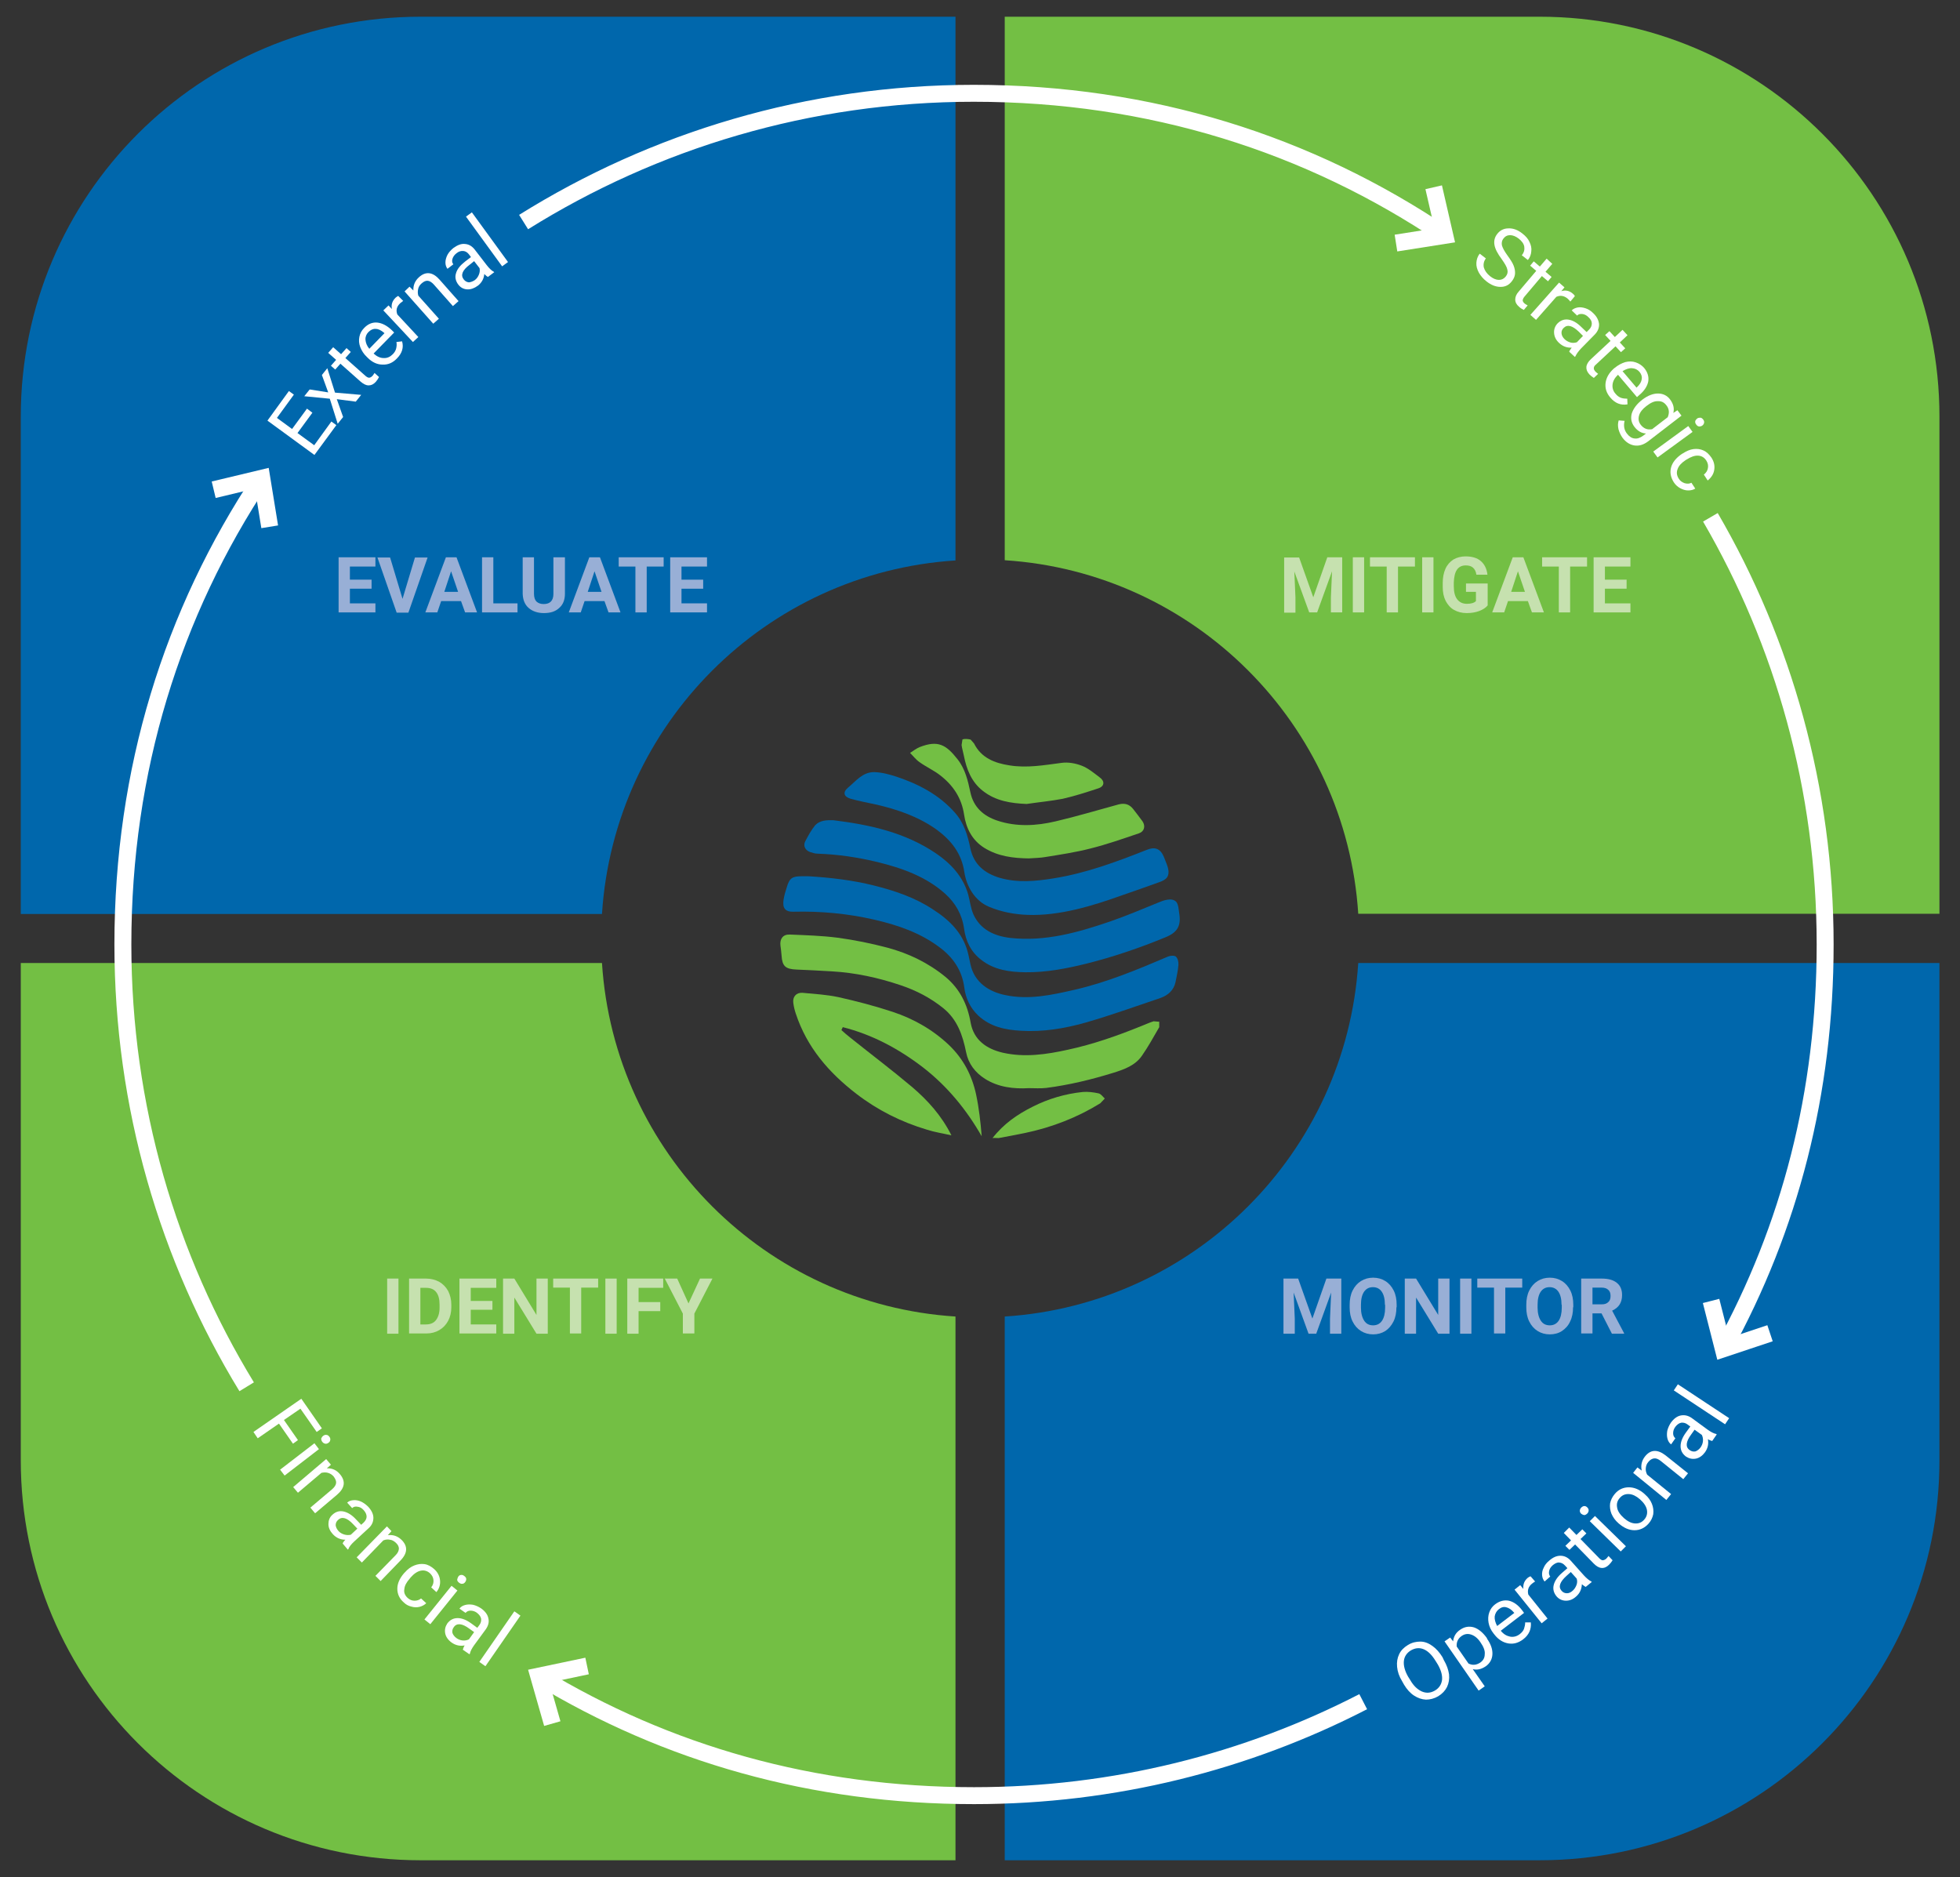 <?xml version="1.0" encoding="utf-8"?>
<!-- Generator: Adobe Illustrator 27.6.1, SVG Export Plug-In . SVG Version: 6.00 Build 0)  -->
<svg version="1.1" id="Layer_1" xmlns="http://www.w3.org/2000/svg" xmlns:xlink="http://www.w3.org/1999/xlink" x="0px" y="0px"
	 viewBox="0 0 867.7 830.9" style="enable-background:new 0 0 867.7 830.9;" xml:space="preserve">
<rect x="0" y="0" width="867.7" height="830.9" fill="#333333" stroke="none"/>
<style type="text/css">
	.st0{fill:#0067AC;}
	.st1{fill:#73BF44;}
	.st2{fill:#FFFFFF;}
	.st3{fill:none;stroke:#FFFFFF;stroke-width:7.5;}
	.st4{fill:#98AFD6;}
	.st5{fill:#C6E1AF;}
</style>
<g>
	<g>
		<path class="st0" d="M357.9,387.9c9.8,0.6,19.4,1.7,29,4.1c9.2,2.3,18.1,5.3,26,10.5c7.2,4.6,13.2,10.3,15.5,18.9
			c0.5,1.8,0.8,3.6,1.2,5.4c1.8,8.4,8.6,12.3,15.4,13.7c10.4,2.2,20.4,0,30.5-2.3c14.5-3.3,28.1-9,41.7-14.8c1-0.4,2.8-0.5,3.4,0.1
			c0.8,0.7,1.2,2.4,1.1,3.6c-0.2,2.6-0.8,5.2-1.3,7.7c-0.8,3.6-3.3,5.8-6.7,7c-11,3.7-22,7.7-33.2,10.9c-9.2,2.6-18.8,4.2-28.5,3.6
			c-6.9-0.4-13.5-1.7-18.9-6.7c-3.6-3.4-5.6-7.7-6.2-12.4c-1-7.7-5-13.4-10.9-17.8c-8.6-6.5-18.6-9.9-29-12.3
			c-11.8-2.7-23.6-3.8-35.7-3.5c-3.7,0.1-5-1.6-4.4-5.4c0.3-1.8,0.8-3.6,1.4-5.4c1.2-4.1,2.4-4.9,6.7-4.9H357.9z"/>
		<path class="st0" d="M369,363.1c16.1,2,31.7,5.4,45.4,14.7c6.6,4.5,11.9,10.2,14.2,18.1c0.8,2.9,1.1,6,2.3,8.8
			c3.1,6.9,9.4,9.7,16.4,10.5c15.4,1.7,29.9-2.4,44.2-7.3c7.2-2.5,14.3-5.5,21.4-8.4c2.1-0.9,5.9-2.3,7.8-0.3c1,1.1,1.1,3.5,1.3,4.8
			c1,5.7-0.6,8.7-6,10.9c-11.4,4.7-23.1,8.7-35.1,11.7c-8.9,2.2-17.8,3.9-27,3.8c-6.9-0.1-13.8-1-19.5-5.5
			c-4.6-3.5-6.9-8.4-7.6-13.8c-0.9-6.3-3.8-11.3-8.3-15.4c-8.6-7.7-19.1-11.4-30.1-14.1c-8.7-2.1-17.5-3.4-26.5-3.7
			c-1.1,0-2.2-0.4-3.2-0.7c-2.1-0.7-3.2-2.6-2.3-4.6c1.3-2.5,2.7-5.1,4.5-7.3C363,363.1,366,363,369,363.1"/>
		<path class="st1" d="M455.5,481.7c-6.8,0.4-13.5-0.4-19.4-4.1c-4.4-2.8-7.4-6.7-8.4-11.8c-1.5-7.5-3.9-14.5-10.1-19.5
			c-5.7-4.6-12.1-7.9-19-10.2c-9.8-3.3-19.9-5.5-30.3-6.1c-5.2-0.3-10.5-0.6-15.7-0.8c-4.9-0.2-6.3-1.5-6.6-6.2
			c-0.1-1.5-0.3-3-0.5-4.5c-0.3-2.9,1.1-4.9,4.1-4.8c7.1,0.3,14.2,0.5,21.2,1.4c7.4,1,14.8,2.5,22,4.4c9.4,2.5,18.1,6.7,25.7,12.9
			c6.4,5.3,9.8,12.2,11.2,20.3c1.4,7.7,7,11.6,14.2,13.3c9.7,2.2,19.3,0.8,28.8-1.3c11.2-2.4,22-6.2,32.6-10.5
			c1.8-0.7,3.5-1.5,5.4-2.1l2.5,0.2l0,2.4c-2.5,4.3-4.9,8.7-7.7,12.7c-3,4.3-7.8,6-12.6,7.5c-9.7,3-19.6,5.4-29.7,6.7
			C460.6,481.9,458,481.7,455.5,481.7"/>
		<path class="st1" d="M372.5,456c1.3,1.2,2.6,2.3,4,3.4c9.1,7.3,18.4,14.3,27.3,21.8c6.9,5.9,13,12.6,17.4,21.4
			c-3.9-0.9-7.4-1.4-10.8-2.5c-11.4-3.4-21.8-8.6-31.3-15.9c-12.2-9.4-21.9-20.6-26.8-35.5c-0.5-1.5-0.9-3.1-1.1-4.7
			c-0.4-2.7,1.3-4.7,4.1-4.5c5.3,0.5,10.6,0.8,15.8,1.9c8.1,1.8,16.1,3.9,24,6.5c9.4,3.1,18,8,25.2,14.9c6.2,6,10,13.3,11.8,21.6
			c1.3,6.1,2,12.3,2.5,18.6c-6.8-11.9-15.3-22.2-26-30.5c-10.7-8.2-22.4-14.5-35.5-17.8L372.5,456z"/>
		<path class="st0" d="M455,405c-5.9-0.2-11.7-1.3-17.2-3.6c-6.2-2.6-9.9-8.9-10.9-15.4c-1.2-8.2-5.8-14-12.2-18.7
			c-8.1-5.8-17.4-9-27.1-11.2c-3.7-0.8-7.4-1.5-11-2.5c-3.1-0.9-3.6-2.9-1.2-4.9c3.5-2.9,6.5-7,11.7-6.9c3.3,0.1,6.6,1,9.7,2
			c9.9,3.3,18.9,8,25.9,15.9c4.1,4.6,5.7,10.1,6.9,15.9c1.5,7.1,6.3,11,13,13c8,2.3,16,1.5,24,0.2c14.3-2.3,27.7-7.3,41.1-12.6
			c3.4-1.4,5.9-0.7,7.5,3c0.5,1.1,0.8,2.2,1.3,3.3c0.8,2.1,1.5,4.8-0.4,6.5c-0.9,0.8-2.2,1.3-3.4,1.7c-5.3,1.9-10.6,3.8-15.9,5.6
			C483.7,401,469.1,405.5,455,405"/>
		<path class="st1" d="M455.4,380c-6.9-0.1-13.6-0.9-19.7-4.7c-5.4-3.4-8-8.7-8.9-14.7c-1.1-7.4-4.9-13-10.6-17.4
			c-2.8-2.2-6.2-3.7-9.1-5.8c-1.6-1.1-2.8-2.7-4.2-4.1c1.4-0.9,2.8-2,4.3-2.6c8-3.1,11.6-1.1,16.7,5.4c3.4,4.3,4.6,9.5,5.7,14.7
			c1.4,6.6,5.9,10.5,12,12.5c8.5,2.8,17.2,2.3,25.7,0.3c9.4-2.2,18.7-5,27.9-7.5c2.7-0.7,4.8-0.1,6.5,2.1c1.4,1.8,2.8,3.6,4.1,5.4
			c1.4,2.1,0.8,4.5-1.6,5.3c-7.1,2.4-14.2,4.9-21.4,6.7c-6.6,1.7-13.3,2.7-20.1,3.8C460.5,379.8,457.9,379.8,455.4,380"/>
		<path class="st1" d="M454.5,355.9c-7-0.3-13.7-1.3-19.4-5.8c-5.1-4-7.2-9.6-8.4-15.6c-0.3-1.6-0.8-3.1-1-4.7l0.4-2.5
			c1.1-0.3,2.4-0.2,3.6,0.1l1.5,1.7c3.2,6.4,9.1,8.7,15.6,9.7c7.8,1.3,15.5-0.1,23.2-1.1c2.9-0.4,6.2,0.2,9,1.3
			c2.8,1.1,5.3,3.2,7.8,5.1c2.4,1.7,2.2,4-0.6,4.9c-5.2,1.7-10.4,3.4-15.7,4.6C465.3,354.6,459.9,355.1,454.5,355.9"/>
		<path class="st1" d="M439.4,503.8c4.9-6.3,11-10.5,17.8-13.9c6.9-3.5,14.4-5.7,22.1-6.5c2.3-0.2,4.7,0.1,7,0.6
			c1.1,0.2,1.9,1.5,2.8,2.3l-2,2.1c-10.2,6.3-21.3,10.6-33.1,13.1c-4,0.8-7.9,1.6-11.9,2.3C441.2,503.8,440.3,503.7,439.4,503.8"/>
	</g>
	<path class="st1" d="M858.6,404.5V184.4c0-97.7-79.2-177-177-177H444.8V248c84,5.4,151.1,72.5,156.5,156.5H858.6z"/>
	<path class="st0" d="M422.9,7.4H186.2c-97.8,0-177,79.2-177,177v220.2h257.3c5.4-84,72.5-151.1,156.5-156.5V7.4z"/>
	<path class="st1" d="M9.2,426.3v220.2c0,97.8,79.2,177,177,177h236.8V582.8c-84-5.4-151.1-72.5-156.5-156.5H9.2z"/>
	<path class="st0" d="M444.8,823.5h236.8c97.8,0,177-79.2,177-177V426.3H601.3c-5.4,84-72.5,151.1-156.5,156.5V823.5z"/>
	<g>
		<path class="st2" d="M138.3,182.7l-6.6,9l7.4,5.4l7.6-10.5l2.2,1.6l-9.7,13.2l-20.8-15.2l9.5-13.1l2.2,1.6l-7.5,10.3l6.7,4.9
			l6.6-9L138.3,182.7z"/>
	</g>
	<g>
		<path class="st2" d="M145.3,173.7l-2.8-7.7l2.4-3l3.4,10.8l11.6,1l-2.4,3l-8.4-1.1l2.8,7.9l-2.4,3l-3.5-11.1l-11.3-1.1l2.4-3
			L145.3,173.7z"/>
	</g>
	<g>
		<path class="st2" d="M147.5,153.7l3.5,3.1l2.4-2.7l1.9,1.7l-2.4,2.7l8.9,7.9c0.6,0.5,1.1,0.8,1.6,0.8c0.5,0,1-0.3,1.5-0.8
			c0.3-0.3,0.5-0.7,0.9-1.3l2,1.8c-0.4,0.8-0.9,1.5-1.4,2.1c-1,1.1-2,1.6-3.2,1.6c-1.2,0-2.3-0.6-3.6-1.7l-8.9-7.9l-2.3,2.6
			l-1.9-1.7l2.3-2.6l-3.5-3.1L147.5,153.7z"/>
	</g>
	<g>
		<path class="st2" d="M175.7,158.7c-1.8,1.9-3.9,2.8-6.3,2.7c-2.4,0-4.6-1-6.6-3l-0.4-0.4c-1.4-1.3-2.3-2.8-2.9-4.3
			c-0.6-1.6-0.7-3.1-0.4-4.6c0.3-1.5,1-2.8,2.1-3.9c1.7-1.8,3.7-2.6,5.8-2.4c2.1,0.2,4.3,1.3,6.5,3.4l1,1l-9.1,9.3
			c1.4,1.3,2.9,2,4.4,2c1.6,0.1,2.9-0.5,4.1-1.7c0.8-0.8,1.3-1.7,1.5-2.6c0.2-0.9,0.3-1.8,0.1-2.8l2.5-0.3
			C178.8,153.8,178,156.4,175.7,158.7z M163.1,147c-0.9,0.9-1.4,2.1-1.3,3.4c0.1,1.3,0.6,2.7,1.7,4l6.7-6.9l-0.2-0.2
			c-1.3-1.1-2.5-1.7-3.7-1.7C165.2,145.5,164.1,146,163.1,147z"/>
	</g>
	<g>
		<path class="st2" d="M178.5,133.2c-0.4,0.3-0.8,0.6-1.3,1c-1.6,1.5-2,3.1-1.3,5l9.3,10l-2.4,2.2l-13.1-14l2.3-2.2l1.5,1.6
			c-0.4-2,0.2-3.6,1.6-5c0.5-0.4,0.9-0.7,1.2-0.8L178.5,133.2z"/>
	</g>
	<g>
		<path class="st2" d="M181.3,126.9l1.7,1.7c-0.1-2.3,0.7-4.3,2.5-5.9c3-2.7,6.1-2.3,9.1,1.1l8.4,9.5l-2.5,2.2l-8.4-9.5
			c-0.9-1-1.8-1.6-2.7-1.7c-0.9-0.1-1.8,0.3-2.8,1.2c-0.8,0.7-1.3,1.5-1.5,2.5c-0.2,1-0.2,1.9,0.1,2.9l9.1,10.2l-2.5,2.2l-12.7-14.3
			L181.3,126.9z"/>
	</g>
	<g>
		<path class="st2" d="M216,122.6c-0.4-0.2-0.9-0.6-1.6-1.3c-0.2,2.2-1.2,3.9-2.9,5.2c-1.5,1.1-3.1,1.7-4.7,1.6
			c-1.6-0.1-2.9-0.8-3.9-2.1c-1.2-1.6-1.6-3.3-1-5.1c0.5-1.8,1.9-3.5,4.1-5.2l2.5-1.9l-0.9-1.2c-0.7-0.9-1.5-1.4-2.5-1.5
			c-1-0.1-2,0.2-3,1c-0.9,0.7-1.5,1.5-1.8,2.5c-0.3,1-0.1,1.8,0.4,2.4l-2.6,2c-0.6-0.8-0.9-1.7-0.9-2.8c0-1.1,0.3-2.2,0.9-3.4
			c0.6-1.1,1.5-2.1,2.6-3c1.8-1.3,3.5-2,5.1-1.8c1.7,0.1,3.1,0.9,4.3,2.4l5.4,7c1.1,1.4,2.1,2.4,3.1,2.9l0.2,0.2L216,122.6z
			 M210.2,124c0.8-0.6,1.4-1.4,1.8-2.4c0.4-1,0.5-1.9,0.3-2.9l-2.4-3.1l-2,1.6c-3.2,2.4-4.1,4.6-2.6,6.5c0.6,0.8,1.4,1.2,2.3,1.3
			C208.4,124.9,209.3,124.6,210.2,124z"/>
	</g>
	<g>
		<path class="st2" d="M224.9,116l-2.6,1.9l-16-22l2.6-1.9L224.9,116z"/>
	</g>
	<g>
		<path class="st2" d="M639.2,734.9c1.3,2.2,2,4.3,2.3,6.3c0.2,2.1-0.1,3.9-0.9,5.6c-0.8,1.6-2.1,3-3.9,4.1c-1.7,1-3.6,1.5-5.4,1.5
			c-1.9-0.1-3.6-0.7-5.3-1.8c-1.7-1.1-3.2-2.8-4.4-4.8l-0.9-1.6c-1.3-2.1-2-4.2-2.2-6.3c-0.2-2.1,0.1-3.9,0.9-5.6
			c0.8-1.7,2.1-3,3.9-4.1c1.8-1.1,3.6-1.5,5.5-1.5s3.6,0.7,5.3,1.9c1.7,1.2,3.2,2.9,4.5,5L639.2,734.9z M635.5,735.2
			c-1.6-2.6-3.3-4.3-5.2-5.1c-1.9-0.8-3.8-0.6-5.7,0.5c-1.8,1.1-2.9,2.7-3.1,4.7c-0.2,2,0.4,4.3,1.8,6.8l1,1.6
			c1.5,2.6,3.2,4.2,5.2,5.1c1.9,0.8,3.8,0.7,5.7-0.4c1.9-1.1,2.9-2.7,3.2-4.7c0.2-2-0.4-4.3-1.9-6.9L635.5,735.2z"/>
	</g>
	<g>
		<path class="st2" d="M658.3,725.4c1.7,2.4,2.5,4.7,2.4,6.9c-0.1,2.2-1.1,4-2.9,5.3c-1.9,1.3-3.8,1.8-5.8,1.3l5.3,7.6l-2.7,1.9
			l-15.1-21.8l2.5-1.7l1.3,1.7c0.2-2.1,1.2-3.9,3.2-5.2c1.9-1.3,3.9-1.6,6-1c2.1,0.7,4,2.3,5.8,4.8L658.3,725.4z M655.4,727
			c-1.2-1.8-2.6-2.9-4.1-3.4c-1.5-0.5-2.9-0.3-4.2,0.6c-1.6,1.1-2.4,2.7-2.2,4.7l5.2,7.5c1.8,0.9,3.5,0.7,5.2-0.4
			c1.3-0.9,2-2.1,2-3.7C657.5,730.8,656.8,729,655.4,727z"/>
	</g>
	<g>
		<path class="st2" d="M674.3,725.7c-2.1,1.6-4.3,2.2-6.6,1.8c-2.3-0.4-4.4-1.7-6.1-3.9l-0.4-0.5c-1.2-1.5-1.9-3.1-2.2-4.7
			c-0.3-1.6-0.2-3.2,0.3-4.6c0.5-1.5,1.4-2.7,2.6-3.6c2-1.5,4-2,6.1-1.6c2.1,0.5,4.1,1.9,5.9,4.3l0.8,1.1l-10.3,7.9
			c1.2,1.5,2.6,2.3,4.1,2.6c1.5,0.3,3-0.1,4.3-1.1c0.9-0.7,1.6-1.5,1.9-2.4c0.3-0.9,0.5-1.8,0.5-2.8l2.5,0
			C678,721.3,676.8,723.8,674.3,725.7z M663.5,712.4c-1,0.8-1.6,1.9-1.8,3.2c-0.1,1.3,0.3,2.7,1.1,4.2l7.6-5.8l-0.2-0.2
			c-1.1-1.3-2.2-2-3.4-2.3C665.7,711.2,664.6,711.5,663.5,712.4z"/>
	</g>
	<g>
		<path class="st2" d="M679.6,700.1c-0.4,0.2-0.9,0.6-1.3,0.9c-1.7,1.3-2.2,3-1.7,4.9l8.5,10.6l-2.6,2.1l-12-14.9l2.5-2l1.4,1.7
			c-0.2-2,0.4-3.6,1.9-4.9c0.5-0.4,0.9-0.6,1.3-0.7L679.6,700.1z"/>
	</g>
	<g>
		<path class="st2" d="M702,702.5c-0.4-0.2-1-0.6-1.7-1.2c-0.1,2.2-0.9,4-2.5,5.4c-1.4,1.3-2.9,1.9-4.5,1.9c-1.6,0-3-0.6-4.1-1.8
			c-1.3-1.5-1.8-3.2-1.4-5c0.4-1.8,1.6-3.7,3.7-5.5l2.4-2.1l-1-1.1c-0.8-0.9-1.6-1.3-2.6-1.4c-1-0.1-1.9,0.4-2.9,1.2
			c-0.9,0.8-1.4,1.6-1.6,2.6c-0.2,1,0,1.8,0.5,2.4l-2.5,2.2c-0.6-0.7-1-1.6-1.1-2.7c-0.1-1.1,0.1-2.3,0.7-3.4
			c0.5-1.2,1.3-2.2,2.4-3.1c1.7-1.5,3.3-2.2,5-2.2c1.7,0,3.2,0.7,4.5,2.1l5.9,6.6c1.2,1.3,2.3,2.2,3.3,2.7l0.2,0.2L702,702.5z
			 M696.2,704.2c0.8-0.7,1.3-1.5,1.7-2.5s0.4-2,0.1-2.9l-2.6-2.9l-1.9,1.7c-3,2.7-3.7,4.9-2.2,6.6c0.7,0.8,1.5,1.1,2.4,1.1
			C694.6,705.3,695.4,704.9,696.2,704.2z"/>
	</g>
	<g>
		<path class="st2" d="M694.7,676.2l3.2,3.3l2.6-2.5l1.8,1.8l-2.6,2.5l8.3,8.5c0.5,0.5,1.1,0.9,1.5,0.9s1-0.2,1.6-0.7
			c0.3-0.3,0.6-0.7,1-1.2l1.8,1.9c-0.5,0.8-1,1.4-1.6,2c-1,1-2.1,1.5-3.3,1.4c-1.2-0.1-2.3-0.8-3.4-1.9l-8.3-8.5l-2.5,2.4l-1.8-1.8
			l2.5-2.4l-3.2-3.3L694.7,676.2z"/>
	</g>
	<g>
		<path class="st2" d="M700,670.1c-0.4-0.4-0.6-0.8-0.6-1.3c0-0.5,0.2-1,0.6-1.4s0.9-0.7,1.4-0.7s0.9,0.2,1.3,0.6s0.6,0.8,0.6,1.3
			c0,0.5-0.2,1-0.6,1.4s-0.9,0.7-1.4,0.7C700.8,670.6,700.4,670.4,700,670.1z M719.8,684.5l-2.3,2.3l-13.7-13.4l2.3-2.3L719.8,684.5
			z"/>
	</g>
	<g>
		<path class="st2" d="M716.5,674.3c-1.4-1.2-2.4-2.6-3.1-4.2c-0.6-1.5-0.8-3.1-0.6-4.6c0.3-1.5,1-2.9,2.1-4.2
			c1.7-2,3.8-2.9,6.2-2.9c2.4,0,4.8,1,7,3l0.2,0.2c1.4,1.2,2.4,2.6,3,4.1c0.6,1.5,0.8,3,0.6,4.6c-0.3,1.5-1,3-2.1,4.2
			c-1.7,1.9-3.8,2.9-6.2,2.9c-2.4,0-4.7-1-7-3L716.5,674.3z M719,672.1c1.6,1.4,3.2,2.2,4.8,2.3c1.6,0.1,3-0.4,4.1-1.7
			c1.1-1.2,1.5-2.7,1.2-4.3c-0.3-1.6-1.4-3.2-3.1-4.7c-1.6-1.4-3.2-2.2-4.8-2.3c-1.6-0.1-3,0.4-4.1,1.7c-1.1,1.2-1.5,2.6-1.2,4.2
			C716.1,668.9,717.2,670.5,719,672.1z"/>
	</g>
	<g>
		<path class="st2" d="M724.9,649.6l1.9,1.4c-0.5-2.3,0-4.4,1.4-6.2c2.5-3.2,5.6-3.3,9.2-0.5l9.9,7.9l-2.1,2.6l-9.9-8
			c-1.1-0.9-2.1-1.3-3-1.2c-0.9,0.1-1.8,0.6-2.6,1.6c-0.7,0.8-1,1.7-1.1,2.7c-0.1,1,0.1,1.9,0.6,2.9l10.6,8.6l-2.1,2.6L723,652
			L724.9,649.6z"/>
	</g>
	<g>
		<path class="st2" d="M758,637.9c-0.4-0.1-1.1-0.3-1.9-0.8c0.4,2.2-0.1,4.1-1.3,5.8c-1.1,1.5-2.5,2.5-4,2.8c-1.6,0.3-3,0-4.4-0.9
			c-1.6-1.2-2.4-2.7-2.4-4.6c0-1.9,0.8-3.9,2.4-6.1l1.9-2.6l-1.2-0.9c-0.9-0.7-1.9-0.9-2.8-0.8c-1,0.2-1.8,0.8-2.6,1.8
			c-0.7,0.9-1,1.9-1,2.9c0,1,0.4,1.7,1,2.2l-1.9,2.7c-0.8-0.6-1.3-1.4-1.6-2.5c-0.3-1.1-0.3-2.2-0.1-3.5c0.3-1.2,0.8-2.4,1.6-3.6
			c1.3-1.8,2.8-2.9,4.4-3.2s3.2,0,4.8,1.1l7.1,5.2c1.4,1,2.7,1.7,3.8,1.9l0.2,0.2L758,637.9z M752.8,640.8c0.6-0.8,1-1.8,1.1-2.8
			c0.1-1.1-0.1-2-0.5-2.8l-3.2-2.3l-1.5,2.1c-2.4,3.2-2.6,5.6-0.7,6.9c0.8,0.6,1.7,0.8,2.6,0.6C751.4,642.2,752.2,641.6,752.8,640.8
			z"/>
	</g>
	<g>
		<path class="st2" d="M765.5,627.8l-1.8,2.7l-22.7-15l1.8-2.7L765.5,627.8z"/>
	</g>
	<g>
		<path class="st2" d="M664.8,114.7c-1.8-2.4-2.9-4.5-3.2-6.3c-0.3-1.8,0.1-3.4,1.2-4.8c1.2-1.6,2.9-2.5,5-2.5
			c2.1-0.1,4.2,0.7,6.2,2.3c1.4,1.1,2.5,2.3,3.1,3.7c0.7,1.4,1,2.8,0.8,4.2c-0.1,1.4-0.6,2.7-1.5,3.8l-2.7-2.1
			c1-1.2,1.3-2.5,1.1-3.8c-0.2-1.3-1.1-2.5-2.5-3.6c-1.3-1-2.6-1.5-3.8-1.5c-1.2,0-2.2,0.5-3,1.6c-0.6,0.8-0.8,1.8-0.6,2.9
			c0.3,1.1,1.1,2.6,2.4,4.4c1.3,1.8,2.3,3.3,2.8,4.6c0.5,1.3,0.7,2.5,0.6,3.7c-0.1,1.1-0.6,2.2-1.4,3.2c-1.3,1.7-2.9,2.5-5,2.5
			c-2.1,0-4.2-0.8-6.3-2.5c-1.4-1.1-2.5-2.4-3.3-3.8c-0.8-1.5-1.2-2.9-1.1-4.4c0.1-1.4,0.5-2.8,1.5-4l2.7,2.1
			c-0.9,1.2-1.2,2.6-0.9,4c0.4,1.4,1.3,2.7,2.8,3.9c1.4,1.1,2.7,1.6,3.9,1.6c1.2,0,2.2-0.5,3-1.5c0.8-1,1-2,0.7-3.1
			C667.1,118.2,666.2,116.7,664.8,114.7z"/>
	</g>
	<g>
		<path class="st2" d="M687.2,116.8l-3,3.5l2.7,2.3l-1.6,1.9l-2.7-2.3l-7.7,9.1c-0.5,0.6-0.7,1.1-0.8,1.6c0,0.5,0.3,1,0.9,1.5
			c0.3,0.2,0.7,0.5,1.3,0.8l-1.7,2c-0.8-0.4-1.5-0.8-2.1-1.4c-1.1-0.9-1.7-2-1.7-3.2c0-1.2,0.5-2.4,1.6-3.6l7.7-9.1l-2.7-2.3
			l1.6-1.9l2.7,2.3l3-3.5L687.2,116.8z"/>
	</g>
	<g>
		<path class="st2" d="M695.2,133.5c-0.3-0.4-0.7-0.8-1.1-1.2c-1.6-1.4-3.3-1.7-5.1-0.9l-9,10.2l-2.5-2.2l12.7-14.3l2.4,2.1
			l-1.4,1.7c1.9-0.6,3.6-0.2,5.1,1.1c0.5,0.4,0.8,0.8,0.9,1.1L695.2,133.5z"/>
	</g>
	<g>
		<path class="st2" d="M694.7,155.7c0.1-0.4,0.5-1,1.1-1.8c-2.2,0.1-4-0.6-5.6-2.1c-1.4-1.3-2.1-2.8-2.2-4.4c-0.1-1.6,0.4-3,1.5-4.2
			c1.4-1.4,3-2,4.9-1.7c1.9,0.3,3.8,1.4,5.7,3.3l2.3,2.2l1.1-1.1c0.8-0.8,1.2-1.7,1.2-2.7c0-1-0.5-1.9-1.5-2.8
			c-0.8-0.8-1.7-1.3-2.7-1.4c-1-0.1-1.8,0.1-2.3,0.7l-2.4-2.3c0.7-0.7,1.6-1.1,2.7-1.3c1.1-0.2,2.3,0,3.5,0.4
			c1.2,0.4,2.3,1.1,3.3,2.1c1.6,1.5,2.4,3.1,2.6,4.8c0.1,1.7-0.5,3.2-1.8,4.6l-6.2,6.3c-1.2,1.3-2,2.4-2.5,3.5l-0.2,0.2L694.7,155.7
			z M692.6,150.1c0.7,0.7,1.6,1.2,2.6,1.5c1,0.3,2,0.2,2.9-0.1l2.7-2.8l-1.8-1.8c-2.9-2.8-5.1-3.4-6.8-1.7c-0.7,0.7-1,1.5-0.9,2.4
			C691.4,148.5,691.8,149.3,692.6,150.1z"/>
	</g>
	<g>
		<path class="st2" d="M720.5,148.4l-3.4,3.2l2.4,2.6l-1.9,1.7l-2.4-2.6l-8.7,8.1c-0.6,0.5-0.9,1-0.9,1.5c-0.1,0.5,0.2,1,0.7,1.6
			c0.3,0.3,0.7,0.6,1.2,1l-1.9,1.8c-0.8-0.5-1.4-1-2-1.6c-1-1.1-1.4-2.2-1.3-3.3c0.1-1.1,0.8-2.3,2-3.4l8.7-8.1l-2.4-2.6l1.9-1.7
			l2.4,2.6l3.4-3.2L720.5,148.4z"/>
	</g>
	<g>
		<path class="st2" d="M712.9,176c-1.7-2-2.4-4.1-2.1-6.5c0.3-2.3,1.5-4.4,3.6-6.3l0.5-0.4c1.5-1.2,3-2,4.6-2.5
			c1.6-0.4,3.2-0.4,4.6,0.1c1.5,0.5,2.7,1.3,3.7,2.4c1.6,1.9,2.2,3.9,1.9,6c-0.4,2.1-1.7,4.2-4,6.1l-1,0.9l-8.4-9.9
			c-1.4,1.3-2.2,2.7-2.4,4.2s0.2,3,1.3,4.2c0.7,0.9,1.6,1.5,2.4,1.8c0.9,0.3,1.8,0.4,2.8,0.4l0.1,2.5
			C717.5,179.5,715,178.5,712.9,176z M725.8,164.6c-0.9-1-1.9-1.5-3.3-1.6c-1.3-0.1-2.7,0.4-4.2,1.3l6.2,7.3l0.2-0.2
			c1.2-1.1,1.9-2.3,2.1-3.5C727,166.8,726.7,165.7,725.8,164.6z"/>
	</g>
	<g>
		<path class="st2" d="M727.1,176.9c2.4-1.8,4.7-2.7,6.9-2.7c2.2,0,4.1,0.9,5.4,2.7c1.4,1.9,1.9,3.8,1.4,5.9l1.8-1.2l1.8,2.4
			l-14.8,11.4c-2,1.5-4,2.1-6,1.8c-2-0.3-3.8-1.4-5.3-3.4c-0.8-1.1-1.4-2.4-1.8-3.8c-0.3-1.4-0.3-2.7,0.1-3.9l2.6,0.2
			c-0.5,2.2-0.2,4.1,1.1,5.7c1,1.3,2.1,2,3.3,2.1c1.3,0.2,2.5-0.3,3.8-1.2l1.3-1c-2-0.1-3.7-1.1-5.1-2.9c-1.4-1.8-1.8-3.8-1.2-6
			C723.1,180.9,724.6,178.8,727.1,176.9z M728.8,179.8c-1.7,1.3-2.8,2.7-3.2,4.2c-0.4,1.5-0.2,2.8,0.8,4.1c1.3,1.6,2.9,2.3,5,1.9
			l6.9-5.3c0.8-1.9,0.7-3.7-0.6-5.3c-1-1.3-2.2-1.9-3.8-1.8C732.4,177.5,730.7,178.3,728.8,179.8z"/>
	</g>
	<g>
		<path class="st2" d="M733.8,202.5l-1.9-2.6l15.5-11.3l1.9,2.6L733.8,202.5z M751.3,185.3c0.4-0.3,0.9-0.4,1.4-0.4
			c0.5,0,0.9,0.3,1.3,0.8c0.4,0.5,0.5,1,0.4,1.5c-0.1,0.5-0.4,0.9-0.8,1.2c-0.4,0.3-0.9,0.4-1.4,0.4c-0.5-0.1-0.9-0.3-1.3-0.9
			c-0.4-0.5-0.5-1-0.4-1.5C750.6,186,750.9,185.7,751.3,185.3z"/>
	</g>
	<g>
		<path class="st2" d="M743.2,211.9c0.6,1,1.5,1.6,2.6,2c1.1,0.3,2.1,0.3,3-0.2l1.7,2.6c-1,0.6-2,0.8-3.2,0.8c-1.2,0-2.4-0.4-3.5-1
			c-1.1-0.6-2.1-1.5-2.8-2.6c-1.4-2.2-1.8-4.4-1.2-6.6c0.6-2.2,2.2-4.2,4.7-5.9l0.5-0.3c1.6-1,3.1-1.7,4.7-1.9
			c1.6-0.2,3.1,0,4.4,0.6c1.4,0.6,2.5,1.7,3.5,3.1c1.2,1.8,1.6,3.6,1.3,5.5c-0.3,1.9-1.3,3.4-2.9,4.7l-1.7-2.6
			c1-0.8,1.6-1.7,1.8-2.9c0.2-1.1,0-2.2-0.7-3.3c-0.9-1.4-2.1-2.1-3.6-2.2c-1.5-0.1-3.2,0.5-5.1,1.7l-0.5,0.3
			c-1.8,1.2-3,2.5-3.5,3.9C742.1,209.1,742.3,210.5,743.2,211.9z"/>
	</g>
	<g>
		<path class="st2" d="M129.7,639.1l-6.2-8.9l-9.4,6.5l-1.9-2.8l21.2-14.7l9.1,13.1l-2.3,1.6l-7.2-10.3l-7.3,5l6.2,8.9L129.7,639.1z
			"/>
	</g>
	<g>
		<path class="st2" d="M126,653.2l-2-2.6l15.2-11.7l2,2.6L126,653.2z M143.1,635.6c0.4-0.3,0.9-0.5,1.4-0.4c0.5,0,0.9,0.3,1.3,0.8
			c0.4,0.5,0.5,1,0.4,1.5c-0.1,0.5-0.3,0.9-0.8,1.2c-0.4,0.3-0.9,0.5-1.4,0.4s-0.9-0.3-1.3-0.8c-0.4-0.5-0.5-1-0.5-1.5
			C142.4,636.3,142.7,635.9,143.1,635.6z"/>
	</g>
	<g>
		<path class="st2" d="M146.5,648.4l-1.8,1.6c2.4-0.1,4.3,0.8,5.8,2.6c2.6,3.1,2.2,6.1-1.3,9.1l-9.7,8.2l-2.1-2.5l9.7-8.2
			c1-0.9,1.6-1.8,1.7-2.7c0.1-0.9-0.3-1.8-1.1-2.9c-0.7-0.8-1.5-1.3-2.5-1.6s-1.9-0.2-2.9,0l-10.4,8.8l-2.1-2.5l14.6-12.4
			L146.5,648.4z"/>
	</g>
	<g>
		<path class="st2" d="M151.7,683.3c0.1-0.4,0.5-1,1.2-1.7c-2.2,0-4-0.8-5.5-2.4c-1.3-1.4-2-2.9-2-4.5c0-1.6,0.5-3,1.7-4.1
			c1.5-1.4,3.1-1.9,5-1.5c1.8,0.4,3.7,1.5,5.6,3.6l2.2,2.3l1.1-1c0.8-0.8,1.3-1.7,1.3-2.6s-0.4-1.9-1.3-2.9
			c-0.8-0.9-1.7-1.4-2.7-1.5c-1-0.2-1.8,0-2.4,0.6l-2.2-2.4c0.7-0.7,1.6-1,2.7-1.1c1.1-0.1,2.3,0.1,3.4,0.6s2.2,1.3,3.2,2.3
			c1.5,1.6,2.3,3.3,2.3,4.9c0,1.7-0.6,3.2-2,4.5l-6.5,6c-1.3,1.2-2.2,2.3-2.6,3.4l-0.2,0.2L151.7,683.3z M149.8,677.7
			c0.7,0.8,1.6,1.3,2.6,1.6c1,0.3,2,0.3,2.9,0.1l2.9-2.7l-1.8-1.9c-2.7-2.9-5-3.6-6.7-2c-0.8,0.7-1.1,1.5-1.1,2.4
			C148.7,676,149.1,676.9,149.8,677.7z"/>
	</g>
	<g>
		<path class="st2" d="M173.3,677.8l-1.6,1.8c2.3-0.3,4.3,0.4,6,2c2.9,2.8,2.8,5.9-0.4,9.2l-8.8,9.1l-2.3-2.3l8.9-9.1
			c1-1,1.4-1.9,1.5-2.9c0-0.9-0.4-1.8-1.4-2.7c-0.8-0.7-1.6-1.2-2.6-1.3c-1-0.2-1.9-0.1-2.9,0.3l-9.5,9.8l-2.3-2.3l13.4-13.7
			L173.3,677.8z"/>
	</g>
	<g>
		<path class="st2" d="M180.5,707.4c0.9,0.8,1.9,1.2,3,1.2c1.1,0,2.1-0.3,2.9-1l2.3,2.1c-0.8,0.8-1.8,1.3-2.9,1.6
			c-1.2,0.3-2.4,0.3-3.7-0.1c-1.3-0.3-2.4-0.9-3.3-1.8c-2-1.7-2.9-3.8-2.9-6.1c0-2.3,1-4.6,3-6.9l0.4-0.4c1.2-1.4,2.6-2.4,4.1-3
			c1.5-0.6,3-0.8,4.5-0.6c1.5,0.2,2.9,1,4.2,2.1c1.6,1.4,2.5,3.1,2.7,5c0.2,1.9-0.3,3.7-1.6,5.3l-2.3-2.1c0.8-1,1.1-2.1,1-3.2
			c-0.1-1.2-0.6-2.1-1.5-3c-1.2-1.1-2.6-1.5-4.1-1.2c-1.5,0.3-3,1.3-4.5,3l-0.4,0.5c-1.5,1.7-2.3,3.2-2.4,4.7
			C178.7,705,179.3,706.3,180.5,707.4z"/>
	</g>
	<g>
		<path class="st2" d="M190.5,719l-2.6-2.1l12-14.9l2.6,2.1L190.5,719z M202.9,697.9c0.3-0.4,0.7-0.7,1.2-0.7c0.5-0.1,1,0.1,1.5,0.5
			c0.5,0.4,0.8,0.8,0.8,1.3c0,0.5-0.1,0.9-0.5,1.4c-0.3,0.4-0.7,0.7-1.2,0.7c-0.5,0.1-1-0.1-1.5-0.5c-0.5-0.4-0.8-0.8-0.8-1.3
			C202.5,698.8,202.6,698.4,202.9,697.9z"/>
	</g>
	<g>
		<path class="st2" d="M204.9,730.3c0.1-0.4,0.3-1.1,0.8-1.9c-2.2,0.4-4.1-0.1-5.8-1.3c-1.5-1.1-2.5-2.5-2.8-4c-0.3-1.6,0-3,0.9-4.4
			c1.2-1.6,2.7-2.4,4.6-2.4c1.9,0,3.9,0.8,6.1,2.4l2.6,1.9l0.9-1.2c0.7-0.9,0.9-1.9,0.8-2.8c-0.2-1-0.8-1.8-1.8-2.6
			c-0.9-0.7-1.9-1-2.9-1c-1,0-1.7,0.4-2.2,1l-2.7-1.9c0.6-0.8,1.4-1.3,2.5-1.6c1.1-0.3,2.2-0.3,3.5-0.1c1.2,0.3,2.4,0.8,3.6,1.6
			c1.8,1.3,2.9,2.8,3.2,4.4c0.4,1.6,0,3.2-1.1,4.8l-5.2,7.1c-1,1.4-1.7,2.7-1.9,3.8l-0.2,0.2L204.9,730.3z M202,725.1
			c0.8,0.6,1.8,1,2.8,1.1c1.1,0.1,2-0.1,2.8-0.5l2.3-3.2l-2.1-1.5c-3.2-2.4-5.6-2.6-6.9-0.7c-0.6,0.8-0.8,1.7-0.6,2.6
			C200.6,723.7,201.1,724.4,202,725.1z"/>
	</g>
	<g>
		<path class="st2" d="M214.9,737.6l-2.7-1.9l15.5-22.4l2.7,1.9L214.9,737.6z"/>
	</g>
	<path class="st3" d="M115.9,211.7C76.2,271.4,54.4,341,54.4,418.1c0,71.7,20,138.8,54.8,195.8"/>
	<polyline class="st3" points="94.6,216.8 115.9,211.7 119.4,233.2 	"/>
	<path class="st3" d="M238.5,742c56.8,34.4,121.4,52.9,192.7,52.9c62.1,0,120.7-15,172.3-41.6"/>
	<polyline class="st3" points="244.5,763 238.5,742 259.9,737.5 	"/>
	<path class="st3" d="M762.9,597.1c29.5-53.7,45.1-113.4,45.1-179c0-68.9-18.5-133.6-50.8-189.1"/>
	<polyline class="st3" points="783.6,590.2 762.9,597.1 757.5,575.9 	"/>
	<path class="st3" d="M639.6,104.2c-60.1-40.5-130.5-62.9-208.5-62.9c-73.2,0-141.5,20.9-199.3,57"/>
	<polyline class="st3" points="634.7,82.9 639.6,104.2 618,107.6 	"/>
	<g>
		<path class="st4" d="M164.5,260.6h-9.6v6.5h11.3v4h-16.3v-24.4h16.3v4.1h-11.3v5.8h9.6V260.6z"/>
		<path class="st4" d="M178.2,265.1l5.5-18.3h5.6l-8.5,24.4h-5.2l-8.5-24.4h5.6L178.2,265.1z"/>
		<path class="st4" d="M204.1,266.1h-8.8l-1.7,5h-5.3l9.1-24.4h4.7l9.1,24.4h-5.3L204.1,266.1z M196.7,262h6.1l-3.1-9.1L196.7,262z"
			/>
		<path class="st4" d="M218.4,267.1h10.7v4h-15.7v-24.4h5V267.1z"/>
		<path class="st4" d="M250.1,246.7v16.1c0,2.7-0.8,4.8-2.5,6.3c-1.7,1.6-3.9,2.3-6.8,2.3c-2.8,0-5.1-0.8-6.8-2.3
			c-1.7-1.5-2.5-3.6-2.6-6.2v-16.2h5v16.1c0,1.6,0.4,2.8,1.1,3.5c0.8,0.7,1.8,1.1,3.2,1.1c2.8,0,4.3-1.5,4.3-4.5v-16.2H250.1z"/>
		<path class="st4" d="M267.6,266.1h-8.8l-1.7,5h-5.3l9.1-24.4h4.7l9.1,24.4h-5.3L267.6,266.1z M260.2,262h6.1l-3.1-9.1L260.2,262z"
			/>
		<path class="st4" d="M293.8,250.8h-7.5v20.3h-5v-20.3h-7.4v-4.1h19.9V250.8z"/>
		<path class="st4" d="M311.3,260.6h-9.6v6.5H313v4h-16.3v-24.4H313v4.1h-11.3v5.8h9.6V260.6z"/>
	</g>
	<g>
		<path class="st5" d="M176.4,590.4h-5V566h5V590.4z"/>
		<path class="st5" d="M181.1,590.4V566h7.5c2.1,0,4.1,0.5,5.8,1.4c1.7,1,3,2.3,4,4.1c0.9,1.8,1.4,3.8,1.4,6.1v1.1
			c0,2.3-0.5,4.3-1.4,6s-2.2,3.1-3.9,4.1c-1.7,1-3.6,1.5-5.7,1.5H181.1z M186.1,570v16.3h2.4c2,0,3.5-0.6,4.5-1.9
			c1-1.3,1.6-3.1,1.6-5.5v-1.3c0-2.5-0.5-4.4-1.5-5.6c-1-1.3-2.5-1.9-4.5-1.9H186.1z"/>
		<path class="st5" d="M218,579.8h-9.6v6.5h11.3v4h-16.3V566h16.3v4.1h-11.3v5.8h9.6V579.8z"/>
		<path class="st5" d="M242.5,590.4h-5l-9.8-16v16h-5V566h5l9.8,16.1V566h5V590.4z"/>
		<path class="st5" d="M264.8,570h-7.5v20.3h-5V570h-7.4V566h19.9V570z"/>
		<path class="st5" d="M273,590.4h-5V566h5V590.4z"/>
		<path class="st5" d="M292.3,580.4h-9.6v10h-5V566h15.9v4.1h-10.9v6.3h9.6V580.4z"/>
		<path class="st5" d="M304.8,577l5.1-11h5.5l-8,15.5v8.8h-5.1v-8.8l-8-15.5h5.5L304.8,577z"/>
	</g>
	<g>
		<path class="st5" d="M575.1,246.7l6.3,17.7l6.2-17.7h6.6v24.4h-5v-6.7l0.5-11.5l-6.6,18.2h-3.5L573,253l0.5,11.5v6.7h-5v-24.4
			H575.1z"/>
		<path class="st5" d="M603.9,271.1h-5v-24.4h5V271.1z"/>
		<path class="st5" d="M626.4,250.8h-7.5v20.3h-5v-20.3h-7.4v-4.1h19.9V250.8z"/>
		<path class="st5" d="M634.6,271.1h-5v-24.4h5V271.1z"/>
		<path class="st5" d="M658.6,268c-0.9,1.1-2.2,1.9-3.8,2.5s-3.5,0.9-5.5,0.9c-2.1,0-4-0.5-5.6-1.4c-1.6-0.9-2.8-2.3-3.7-4
			c-0.9-1.8-1.3-3.8-1.3-6.2v-1.7c0-2.4,0.4-4.5,1.2-6.3s2-3.1,3.5-4.1c1.5-0.9,3.4-1.4,5.4-1.4c2.9,0,5.2,0.7,6.8,2.1
			c1.6,1.4,2.6,3.4,2.9,6h-4.9c-0.2-1.4-0.7-2.4-1.5-3.1s-1.8-1-3.2-1c-1.7,0-3,0.6-3.9,1.9c-0.9,1.3-1.3,3.2-1.4,5.7v1.6
			c0,2.6,0.5,4.5,1.5,5.8c1,1.3,2.4,2,4.3,2c1.9,0,3.2-0.4,4-1.2V262H649v-3.7h9.6V268z"/>
		<path class="st5" d="M676.4,266.1h-8.8l-1.7,5h-5.3l9.1-24.4h4.7l9.1,24.4h-5.3L676.4,266.1z M669,262h6.1l-3.1-9.1L669,262z"/>
		<path class="st5" d="M702.6,250.8h-7.5v20.3h-5v-20.3h-7.4v-4.1h19.9V250.8z"/>
		<path class="st5" d="M720.1,260.6h-9.6v6.5h11.3v4h-16.3v-24.4h16.3v4.1h-11.3v5.8h9.6V260.6z"/>
	</g>
	<g>
		<path class="st4" d="M574.7,566l6.3,17.7l6.2-17.7h6.6v24.4h-5v-6.7l0.5-11.5l-6.6,18.2h-3.4l-6.6-18.2l0.5,11.5v6.7h-5V566H574.7
			z"/>
		<path class="st4" d="M618.2,578.7c0,2.4-0.4,4.5-1.3,6.3s-2.1,3.2-3.6,4.2c-1.6,1-3.4,1.5-5.4,1.5c-2,0-3.8-0.5-5.4-1.5
			c-1.6-1-2.8-2.4-3.7-4.2s-1.3-3.9-1.3-6.2v-1.2c0-2.4,0.4-4.5,1.3-6.3s2.1-3.2,3.7-4.2c1.6-1,3.4-1.5,5.4-1.5s3.8,0.5,5.4,1.5
			c1.6,1,2.8,2.4,3.7,4.2c0.9,1.8,1.3,3.9,1.3,6.3V578.7z M613.1,577.6c0-2.6-0.5-4.5-1.4-5.8c-0.9-1.3-2.2-2-3.9-2
			c-1.7,0-3,0.7-3.9,2c-0.9,1.3-1.4,3.2-1.4,5.8v1.2c0,2.5,0.5,4.4,1.4,5.8c0.9,1.4,2.2,2.1,4,2.1c1.7,0,3-0.7,3.9-2
			s1.4-3.3,1.4-5.8V577.6z"/>
		<path class="st4" d="M641.7,590.4h-5l-9.8-16v16h-5V566h5l9.8,16.1V566h5V590.4z"/>
		<path class="st4" d="M651.4,590.4h-5V566h5V590.4z"/>
		<path class="st4" d="M673.9,570h-7.5v20.3h-5V570H654V566h19.9V570z"/>
		<path class="st4" d="M696.4,578.7c0,2.4-0.4,4.5-1.3,6.3c-0.8,1.8-2.1,3.2-3.6,4.2s-3.4,1.5-5.4,1.5c-2,0-3.8-0.5-5.4-1.5
			c-1.6-1-2.8-2.4-3.7-4.2c-0.9-1.8-1.3-3.9-1.3-6.2v-1.2c0-2.4,0.4-4.5,1.3-6.3s2.1-3.2,3.7-4.2c1.6-1,3.4-1.5,5.4-1.5
			c2,0,3.8,0.5,5.4,1.5c1.6,1,2.8,2.4,3.7,4.2s1.3,3.9,1.3,6.3V578.7z M691.3,577.6c0-2.6-0.5-4.5-1.4-5.8c-0.9-1.3-2.2-2-3.9-2
			c-1.7,0-3,0.7-3.9,2s-1.4,3.2-1.4,5.8v1.2c0,2.5,0.5,4.4,1.4,5.8c0.9,1.4,2.2,2.1,4,2.1c1.7,0,3-0.7,3.9-2s1.4-3.3,1.4-5.8V577.6z
			"/>
		<path class="st4" d="M709,581.4h-4v8.9h-5V566h9.1c2.9,0,5.1,0.6,6.7,1.9c1.6,1.3,2.3,3.1,2.3,5.4c0,1.7-0.4,3.1-1.1,4.2
			c-0.7,1.1-1.8,2-3.3,2.7l5.3,10v0.2h-5.4L709,581.4z M705,577.4h4.1c1.3,0,2.2-0.3,2.9-1c0.7-0.6,1-1.5,1-2.7c0-1.2-0.3-2.1-1-2.7
			c-0.7-0.7-1.7-1-3-1h-4V577.4z"/>
	</g>
</g>
</svg>
